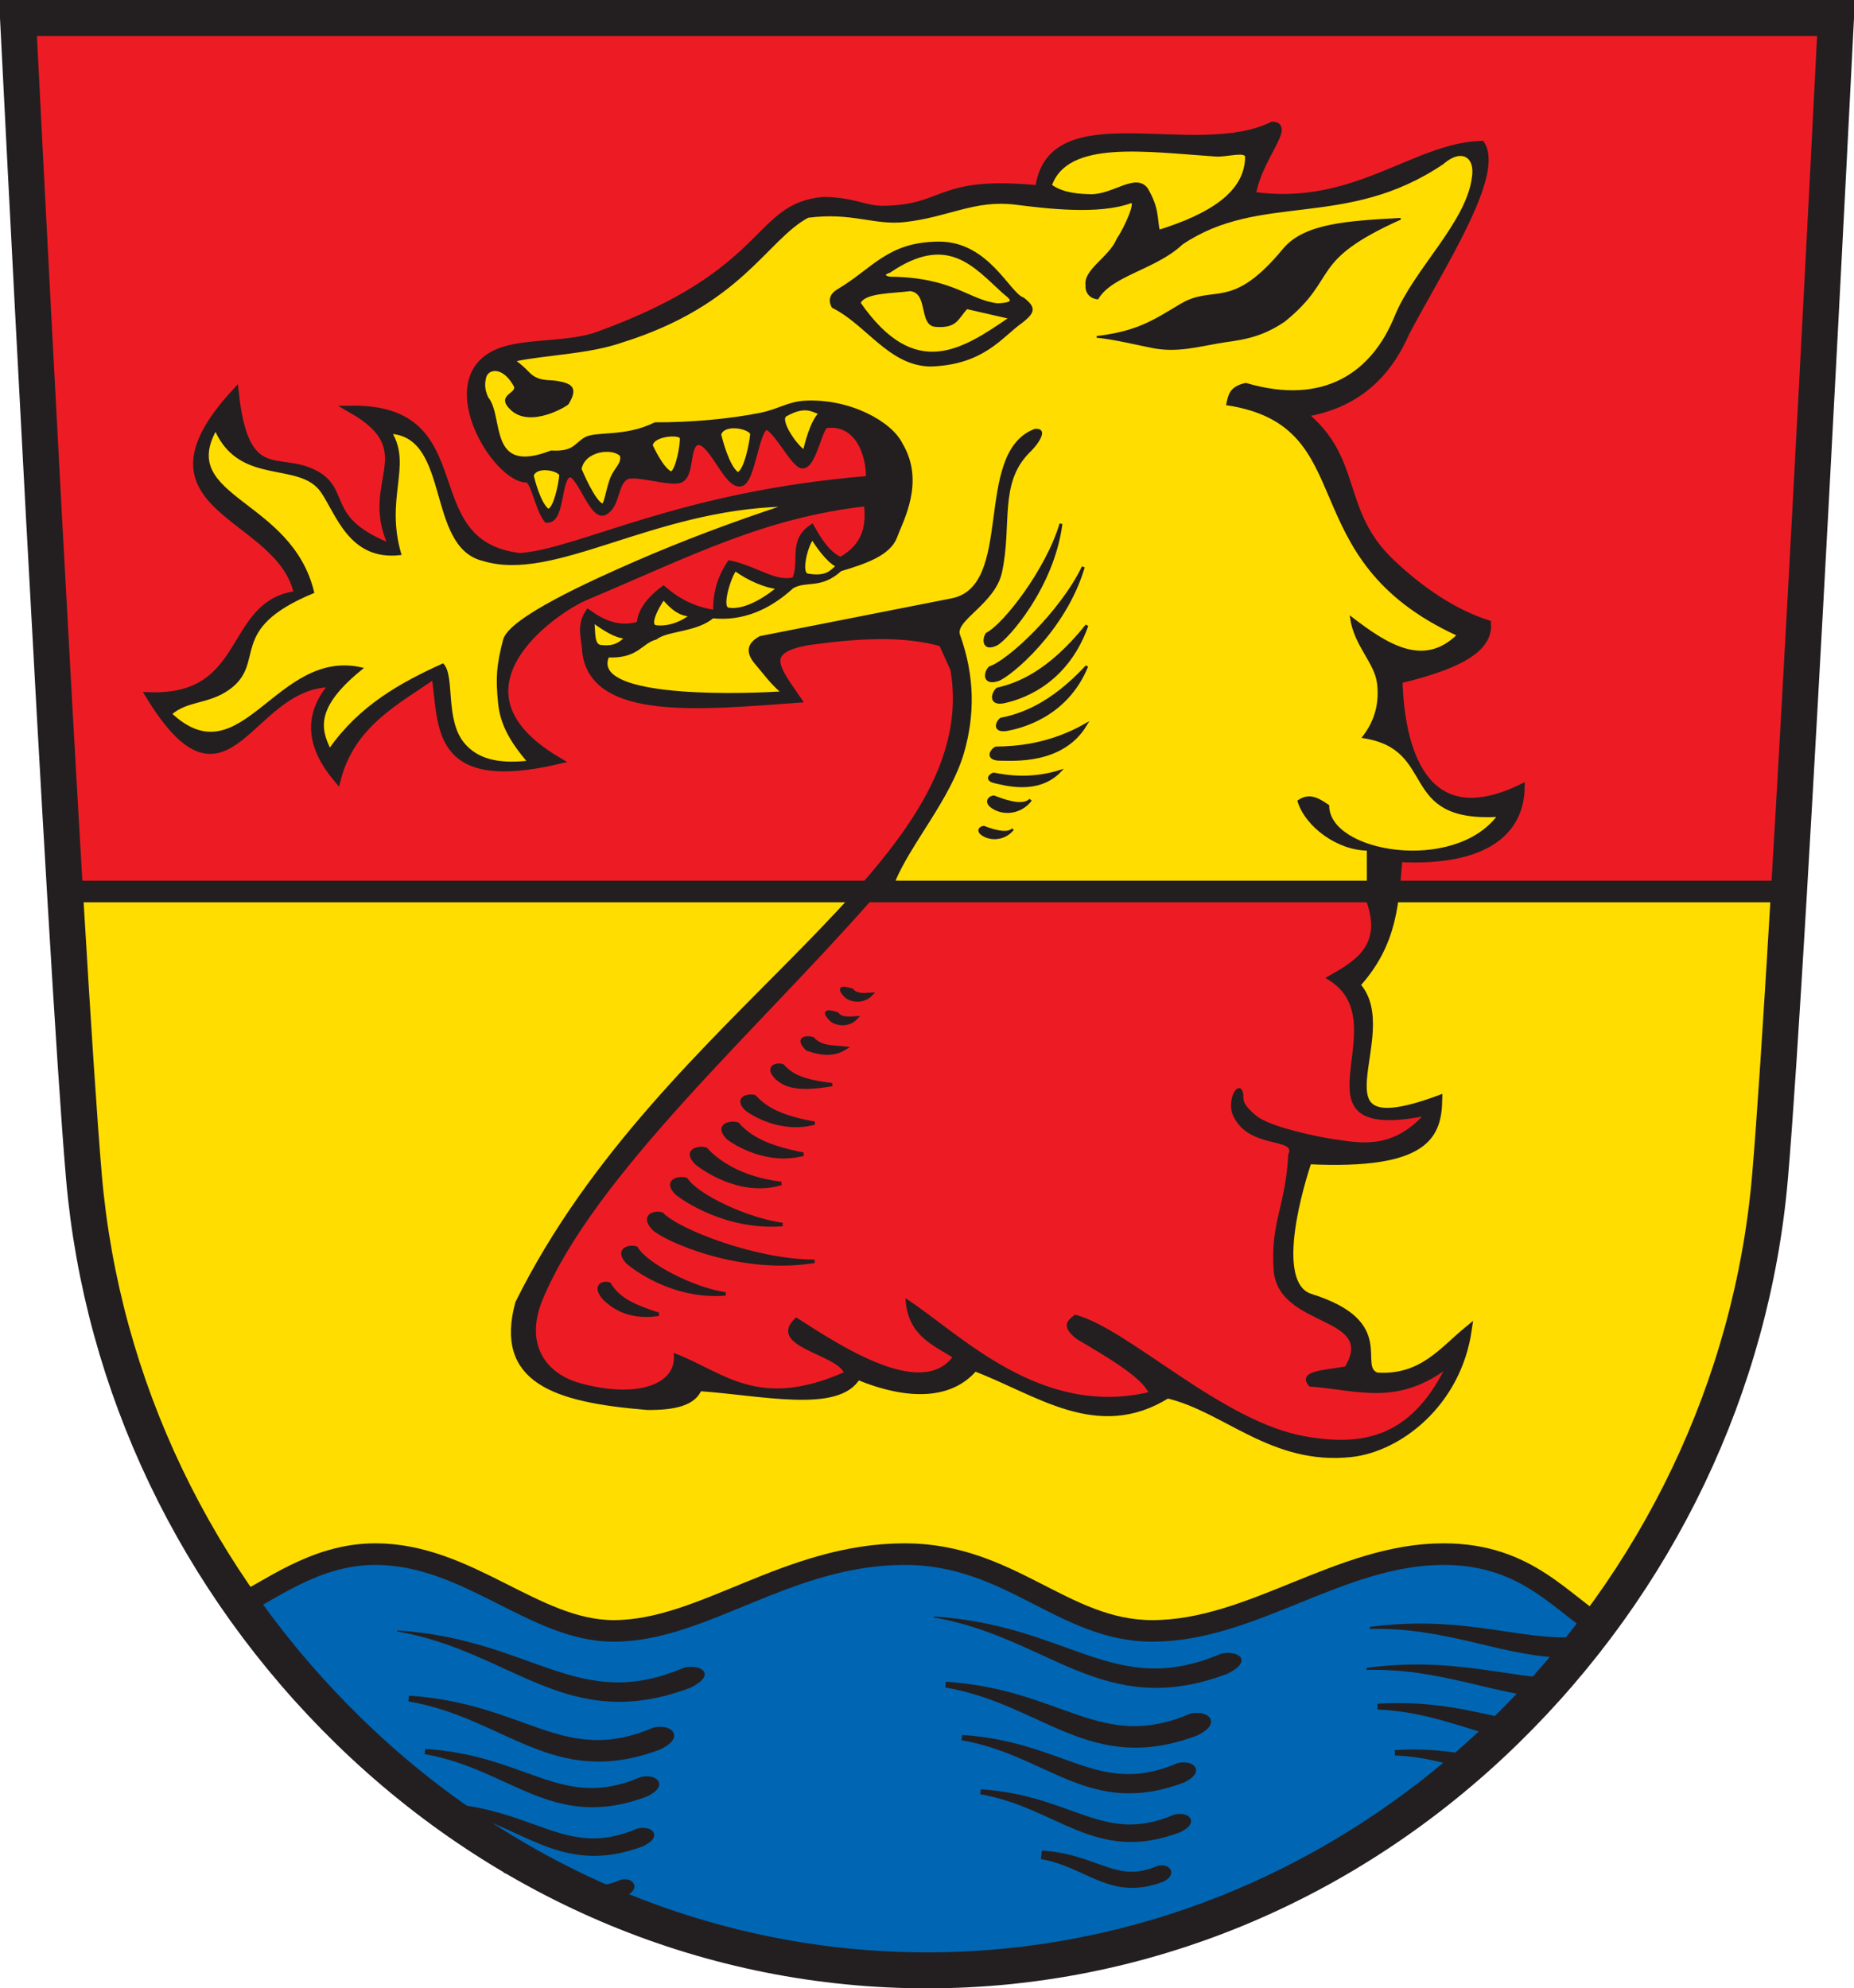 <?xml version="1.0" encoding="UTF-8" standalone="no"?>
<!-- Created with Inkscape (http://www.inkscape.org/) -->
<svg
   xmlns:svg="http://www.w3.org/2000/svg"
   xmlns="http://www.w3.org/2000/svg"
   version="1.0"
   width="515.081"
   height="552.471"
   id="svg2">
  <defs
     id="defs5">
    <clipPath
       id="clipPath23">
      <path
         d="M 0.03,841.95 L 595.29,841.95 L 595.29,0.03 L 0.03,0.03 L 0.03,841.95 z"
         id="path25" />
    </clipPath>
    <clipPath
       id="clipPath17">
      <path
         d="M 0,841.89 L 595.276,841.89 L 595.276,0 L 0,0 L 0,841.89 z"
         id="path19" />
    </clipPath>
    <clipPath
       id="clipPath3519">
      <path
         d="M 0,841.89 L 595.276,841.89 L 595.276,0 L 0,0 L 0,841.89 z"
         id="path3521" />
    </clipPath>
    <clipPath
       id="clipPath3515">
      <path
         d="M 0.03,841.95 L 595.29,841.95 L 595.29,0.03 L 0.03,0.03 L 0.03,841.95 z"
         id="path3517" />
    </clipPath>
    <clipPath
       id="clipPath223">
      <path
         d="M 404.161,505.122 L 404.161,338.712 L 559.342,338.712 L 559.342,505.122"
         id="path225" />
    </clipPath>
  </defs>
  <g
     transform="translate(212.621,-61.791)"
     id="g3790">
    <path
       d="M -189.759,310.499 L 284.171,310.499 L 300.063,67.457 L -204.716,68.392 L -189.759,310.499 z"
       id="path3733"
       style="fill:#ed1c24;fill-opacity:1;fill-rule:evenodd;stroke:none;stroke-width:1px;stroke-linecap:butt;stroke-linejoin:miter;stroke-opacity:1" />
    <path
       d="M -190.694,310.499 C -194.432,379.967 -186.366,447.571 -143.02,509.606 L 36.623,553.528 L 234.628,514.28 C 290.294,439.133 281.42,376.279 287.911,310.499 L -190.694,310.499 z"
       id="path3737"
       style="fill:#ffdd00;fill-opacity:1;fill-rule:evenodd;stroke:none;stroke-width:1px;stroke-linecap:butt;stroke-linejoin:miter;stroke-opacity:1" />
    <path
       d="M -143.11,509.188 C -134.725,504.738 -121.708,494.617 -108.336,494.617 C -69.424,494.617 -72.343,515.954 -40.071,515.954 C -8.796,515.954 2.922,494.617 43.205,494.617 C 79.024,494.617 86.164,515.954 111.366,515.954 C 137.794,515.954 155.286,494.617 188.913,494.617 C 208.198,494.53 227.994,508.573 234.865,515.954 C 194.545,562.082 150.735,601.803 65.57,609.626 C 1.684,612.798 -76.266,597.949 -143.11,509.188 z"
       id="path3739"
       style="fill:#0066b3;fill-opacity:1;fill-rule:evenodd;stroke:none;stroke-width:1px;stroke-linecap:butt;stroke-linejoin:miter;stroke-opacity:1" />
  </g>
  <path
     d="M 265.022,185.886 C 274.568,241.456 184.689,280.272 144.125,362.16 C 138.451,383.193 153.717,388.648 179.843,390.764 C 187.014,390.83 192.625,389.724 194.102,385.519 C 211.263,386.643 233.008,391.841 238.196,382.322 C 252.637,388.28 264.193,387.788 270.738,379.963 C 288.17,386.479 304.882,399.701 324.316,387.527 C 340.494,391.278 353.478,406.229 375.375,403.849 C 388.527,402.419 404.92,390.064 407.905,369.398 C 400.684,375.303 395.057,383.199 382.447,382.368 C 375.627,379.763 387.929,367.961 364.075,360.485 C 353.956,357.313 359.451,334.608 363.46,322.479 C 396.893,324.103 399.496,315.071 399.696,305.381 C 361.741,319.356 389.48,287.09 376.818,273.659 C 387.56,261.952 387.556,250.246 388.642,238.539 C 412.782,239.745 422.347,230.97 422.588,218.926 C 394.999,232.272 389.112,207.025 388.642,188.938 C 408.915,184.136 413.588,178.796 413.246,173.284 C 403.742,170.236 394.532,163.902 386.598,156.387 C 371.335,141.933 377.957,127.671 361.934,114.919 C 378.893,112.378 386.585,101.603 390.575,92.474 C 400.083,74.377 416.952,48.722 411.535,40.136 C 392.864,40.7 376.302,58.425 347.87,54.26 C 349.501,44.008 358.719,34.921 353.54,34.794 C 332.074,45.398 291.745,26.954 288.585,52.496 C 259.987,49.696 263.186,58.047 245.2,58.177 C 240.405,58.211 237.34,55.904 228.983,55.699 C 209.48,57.285 214.799,75.521 166.125,93.167 C 158.343,95.988 147.044,95.038 139.875,97.368 C 119.666,103.863 137.893,133.823 146.67,133.071 C 148.636,134.128 149.621,141.126 151.998,144.252 C 156.241,144.459 154.648,130.842 158.736,131.705 C 161.383,132.264 164.944,143.746 167.889,142.155 C 171.508,140.2 170.466,133.963 174.025,132.235 C 176.572,130.997 186.351,134.236 188.89,133.174 C 192.047,131.855 190.463,123.917 193.419,122.795 C 197.567,121.22 201.878,134.994 205.761,134.153 C 208.794,133.496 209.91,119.309 212.689,118.526 C 215.178,117.824 220.69,129.269 222.998,129.174 C 225.872,129.056 227.607,118.242 229.377,117.988 C 238.032,116.743 241.762,125.493 241.579,133.215 C 188.334,137.501 161.265,153.474 144.401,154.67 C 114.107,151.01 133.559,113.258 97.604,113.712 C 118.293,125.572 99.881,134.217 109.355,152.385 C 89.249,144.829 96.752,136.721 87.672,131.749 C 77.488,126.172 68.109,135.26 65.341,109.027 C 35.08,142 78.228,142.377 82.702,165.163 C 62.898,167.47 69.63,194.304 41.508,193.34 C 63.777,229.58 68.891,189.291 92.728,189.942 C 84.778,198.782 86.289,207.623 93.699,216.463 C 97.783,200.984 110,194.994 120.854,187.414 C 123.047,201.385 120.021,219.413 154.942,211.334 C 122.072,191.911 153.153,169.876 162.644,165.797 C 192.191,153.33 212.188,142.819 240.961,139.618 C 241.729,145.818 241.002,151.644 233.589,155.799 C 230.782,154.764 228.233,151.899 225.425,146.858 C 219.954,150.683 223.321,156.236 220.953,161.303 C 215.442,162.921 210.325,158.399 202.857,156.756 C 199.576,161.754 199.009,166.209 199.141,170.525 C 193.05,169.842 188.336,167.323 184.305,163.893 C 180.03,167.125 177.998,170.358 177.853,173.59 C 172.243,175.367 167.689,173.447 163.446,170.44 C 161.087,174.062 162.634,177.685 162.768,181.308 C 165.123,199.249 194.662,196.23 221.526,194.28 C 215.609,185.68 211.193,180.599 224.578,178.255 C 237.807,176.425 250.64,175.519 261.743,178.648 L 265.022,185.886 z"
     id="path2384"
     style="fill:#231f20;fill-opacity:1;fill-rule:evenodd;stroke:#231f20;stroke-width:2;stroke-linecap:butt;stroke-linejoin:miter;stroke-miterlimit:4;stroke-dasharray:none;stroke-opacity:1" />
  <path
     d="M 242.678,249.083 L 379.805,250.275 C 384.402,262.967 376.483,267.315 368.676,271.738 C 389.955,283.816 356.144,317.473 395.704,309.895 C 386.488,320.138 376.805,317.604 370.389,316.741 C 366.619,316.234 352.682,313.399 348.84,310.175 C 344.426,306.472 345.389,305.435 345.164,304.045 C 344.532,300.143 341.284,304.69 342.516,309.198 C 346.48,319.504 360.555,315.489 358.139,320.846 C 357.364,335.481 353.127,339.633 354.09,353.089 C 355.514,368.912 382.676,365.257 373.852,379.906 C 368.442,380.911 360.339,381.019 363.906,385.017 C 376.927,385.97 387.752,390.467 401.666,380.248 C 391.748,399.946 378.252,402.059 362.621,399.345 C 339.32,395.3 313.398,369.381 298.721,365.541 C 296.875,366.967 294.865,368.338 299.21,371.828 C 308.435,377.243 317.429,382.626 319.39,387.005 C 288.948,394.231 266.653,370.853 251.82,361.169 C 252.513,370.884 259.173,373.438 264.936,377.068 C 255.968,389.049 233.451,374.199 221.215,366.336 C 212.946,374.007 232.609,376.008 234.729,381.44 C 210.394,392.181 200.894,381.344 187.43,376.273 C 188.298,385.073 176.733,388.873 161.096,384.548 C 151.872,381.996 145.301,374.003 150.465,361.169 C 164.946,326.214 210.678,285.658 242.678,249.083 z"
     id="path3156"
     style="fill:#ed1c24;fill-opacity:1;fill-rule:evenodd;stroke:#231f20;stroke-width:0.479;stroke-linecap:butt;stroke-linejoin:miter;stroke-miterlimit:4;stroke-dasharray:none;stroke-opacity:1" />
  <g
     transform="matrix(4.793,0,0,4.793,-104.313,-104.783)"
     id="g3210"
     style="stroke:#231f20;stroke-opacity:1">
    <path
       d="M 57.082,96.3 C 56.733,96.173 56.118,96.387 56.813,97.16 C 57.142,97.444 58.036,98.338 59.938,98.053 C 58.736,97.653 57.647,97.273 57.082,96.3 z"
       id="path3158"
       style="fill:#231f20;fill-opacity:1;fill-rule:evenodd;stroke:#231f20;stroke-width:0.2;stroke-linecap:butt;stroke-linejoin:miter;stroke-miterlimit:4;stroke-dasharray:none;stroke-opacity:1" />
    <path
       d="M 58.641,94.214 C 58.292,94.087 57.441,94.262 58.135,95.035 C 58.465,95.319 60.738,97.119 63.822,96.873 C 61.911,96.591 59.206,95.187 58.641,94.214 z"
       id="path3160"
       style="fill:#231f20;fill-opacity:1;fill-rule:evenodd;stroke:#231f20;stroke-width:0.2;stroke-linecap:butt;stroke-linejoin:miter;stroke-miterlimit:4;stroke-dasharray:none;stroke-opacity:1" />
    <path
       d="M 60.132,92.242 C 59.784,92.115 58.932,92.29 59.627,93.063 C 60.193,93.662 64.593,95.699 68.978,94.98 C 65.572,94.979 61.061,93.221 60.132,92.242 z"
       id="path3162"
       style="fill:#231f20;fill-opacity:1;fill-rule:evenodd;stroke:#231f20;stroke-width:0.2;stroke-linecap:butt;stroke-linejoin:miter;stroke-miterlimit:4;stroke-dasharray:none;stroke-opacity:1" />
    <path
       d="M 61.536,90.235 C 61.159,90.11 60.241,90.282 60.99,91.042 C 61.346,91.321 63.797,93.092 67.123,92.85 C 65.062,92.573 62.145,91.192 61.536,90.235 z"
       id="path3166"
       style="fill:#231f20;fill-opacity:1;fill-rule:evenodd;stroke:#231f20;stroke-width:0.206;stroke-linecap:butt;stroke-linejoin:miter;stroke-miterlimit:4;stroke-dasharray:none;stroke-opacity:1" />
    <path
       d="M 62.678,88.481 C 62.302,88.356 61.384,88.528 62.133,89.288 C 62.488,89.568 64.663,91.181 67.044,90.466 C 64.668,90.189 63.287,89.162 62.678,88.481 z"
       id="path3168"
       style="fill:#231f20;fill-opacity:1;fill-rule:evenodd;stroke:#231f20;stroke-width:0.206;stroke-linecap:butt;stroke-linejoin:miter;stroke-miterlimit:4;stroke-dasharray:none;stroke-opacity:1" />
    <path
       d="M 64.511,87.023 C 64.134,86.898 63.216,87.07 63.965,87.83 C 64.321,88.109 66.181,89.328 68.325,88.771 C 66.027,88.336 65.12,87.704 64.511,87.023 z"
       id="path3170"
       style="fill:#231f20;fill-opacity:1;fill-rule:evenodd;stroke:#231f20;stroke-width:0.206;stroke-linecap:butt;stroke-linejoin:miter;stroke-miterlimit:4;stroke-dasharray:none;stroke-opacity:1" />
    <path
       d="M 65.511,85.433 C 65.169,85.324 64.343,85.493 65.03,86.173 C 65.354,86.422 67.049,87.503 68.976,86.969 C 66.897,86.605 66.069,86.043 65.511,85.433 z"
       id="path3192"
       style="fill:#231f20;fill-opacity:1;fill-rule:evenodd;stroke:#231f20;stroke-width:0.186;stroke-linecap:butt;stroke-linejoin:miter;stroke-miterlimit:4;stroke-dasharray:none;stroke-opacity:1" />
    <path
       d="M 67.125,83.636 C 66.784,83.528 66.115,83.696 66.801,84.376 C 67.126,84.625 67.638,85.155 69.999,84.738 C 68.314,84.532 67.684,84.246 67.125,83.636 z"
       id="path3196"
       style="fill:#231f20;fill-opacity:1;fill-rule:evenodd;stroke:#231f20;stroke-width:0.186;stroke-linecap:butt;stroke-linejoin:miter;stroke-miterlimit:4;stroke-dasharray:none;stroke-opacity:1" />
    <path
       d="M 68.875,82.068 C 68.534,81.959 67.866,82.01 68.552,82.689 C 69.507,83.017 70.177,82.995 70.764,82.618 C 69.986,82.53 69.355,82.599 68.875,82.068 z"
       id="path3198"
       style="fill:#231f20;fill-opacity:1;fill-rule:evenodd;stroke:#231f20;stroke-width:0.186;stroke-linecap:butt;stroke-linejoin:miter;stroke-miterlimit:4;stroke-dasharray:none;stroke-opacity:1" />
    <path
       d="M 70.294,80.63 C 69.953,80.522 69.284,80.336 69.97,81.016 C 70.334,81.264 70.965,81.321 71.395,80.865 C 70.971,80.896 70.498,80.925 70.294,80.63 z"
       id="path3200"
       style="fill:#231f20;fill-opacity:1;fill-rule:evenodd;stroke:#231f20;stroke-width:0.186;stroke-linecap:butt;stroke-linejoin:miter;stroke-miterlimit:4;stroke-dasharray:none;stroke-opacity:1" />
    <path
       d="M 71.161,79.263 C 70.82,79.155 70.151,78.969 70.837,79.649 C 71.201,79.897 71.832,79.954 72.262,79.498 C 71.838,79.529 71.365,79.558 71.161,79.263 z"
       id="path3202"
       style="fill:#231f20;fill-opacity:1;fill-rule:evenodd;stroke:#231f20;stroke-width:0.186;stroke-linecap:butt;stroke-linejoin:miter;stroke-miterlimit:4;stroke-dasharray:none;stroke-opacity:1" />
  </g>
  <path
     d="M 217.923,140.525 C 180.855,141.464 153.955,161.748 134.138,155.612 C 118.674,151.812 125.344,121.621 108.733,120.315 C 114.181,129.449 106.684,138.475 111.26,153.998 C 97.104,155.7 93.546,142.585 89.287,136.537 C 83.136,127.8 66.759,134.928 59.893,119.473 C 49.358,138.514 80.906,138.813 87.049,164.594 C 62.356,174.831 74.075,183.984 63.502,191.466 C 57.843,195.471 52.133,194.425 47.542,198.348 C 67.213,216.739 76.863,180.133 100.593,185.716 C 87.354,196.381 88.84,202.476 91.611,208.172 C 99.987,196.213 111.348,189.888 123.049,184.594 C 126.235,187.987 123.277,200.247 128.962,206.795 C 132.483,210.85 137.894,212.568 146.697,211.61 C 141.98,206.038 139.216,201.312 138.624,195.41 C 137.917,188.377 138.134,184.959 140.03,177.718 C 141.718,171.758 164.097,161.613 176.777,156.095 C 189.66,150.489 203.398,145.31 217.923,140.525 z"
     id="path3204"
     style="fill:#ffdd00;fill-opacity:1;fill-rule:evenodd;stroke:#231f20;stroke-width:0.479;stroke-linecap:butt;stroke-linejoin:miter;stroke-miterlimit:4;stroke-dasharray:none;stroke-opacity:1" />
  <path
     d="M 248.422,244.971 L 379.982,247.316 L 379.982,236.114 C 371.542,236.046 362.766,229.458 360.704,222.567 C 363.657,220.483 366.09,221.809 369.043,223.851 C 369.052,237.138 403.987,242.943 416.193,226.735 C 388.149,228.295 399.891,208.049 378.679,204.852 C 382.336,200.164 383.445,195.128 382.809,189.855 C 382.1,183.984 376.36,179.38 375.293,171.506 C 385.439,179.323 395.528,185.718 404.991,176.456 C 358.063,154.961 379.18,118.261 340.905,112.37 C 341.47,110.069 341.536,107.601 346.115,106.638 C 367.864,113.05 381.286,103.673 387.669,87.962 C 392.969,74.916 407.574,61.96 409.159,49.325 C 410.15,43.506 406.072,40.838 400.823,45.418 C 373.894,63.628 350.137,53.049 328.372,67.746 C 321.01,74.682 308.815,76.361 304.954,82.932 C 302.578,82.693 301.658,80.846 301.828,79.285 C 301.16,75.029 308.355,71.556 310.425,66.519 C 312.668,63.223 316.054,55.524 314.093,56.241 C 305.151,59.508 290.562,57.697 282.029,56.62 C 270.728,55.25 263.599,60.066 251.466,61.456 C 242.776,62.452 236.93,58.669 224.455,60.267 C 212.814,66.519 206.045,84.495 172.873,94.915 C 163.559,98.176 151.48,98.408 143.372,100.132 C 142.589,100.298 144.05,100.634 146.781,103.534 C 149.441,106.356 152.548,105.683 154.823,106.088 C 158.565,106.753 160.499,107.67 157.765,112.156 C 157.494,112.602 147.486,118.727 142.138,113.808 C 137.646,109.677 144.298,109.552 142.903,107.1 C 139.586,101.269 135.484,102.45 134.872,104.704 C 134.445,106.276 134.287,108.065 135.426,110.519 C 139.866,115.713 135.17,132.396 153.111,125.414 C 159.327,125.764 159.613,123.56 162.417,121.809 C 165.463,119.908 173.497,121.789 181.991,117.58 C 191.66,117.619 202.558,116.689 211.318,114.919 C 216.072,113.959 219.093,111.832 223.469,111.581 C 235.975,110.864 247.59,117.311 250.506,123.311 C 256.789,133.82 250.783,144.445 248.978,149.278 C 247.137,154.21 240.239,156.471 233.573,158.481 C 227.978,163.554 224.061,161.037 220.221,163.255 C 213.498,169.389 206.146,172.374 198.035,171.563 C 193.325,175.496 185.429,174.985 182.243,177.476 C 178.148,178.517 177.306,182.748 168.966,182.448 C 164.203,193.45 200.213,193.384 217.161,192.348 C 213.806,189.341 212.822,187.707 209.979,184.382 C 206.811,180.677 208.408,178.516 211.169,176.977 L 264.053,166.557 C 282.397,163.453 270.253,125.99 287.499,119.404 C 291.534,119.004 287.681,123.95 285.705,125.734 C 277.283,134.374 280.978,145.617 278.151,158.924 C 276.326,167.514 265.448,172.035 266.398,176.196 C 270.764,188.251 270.481,198.991 267.626,208.998 C 263.978,221.783 252.746,234.412 248.422,244.971 z"
     id="path3206"
     style="fill:#ffdd00;fill-opacity:1;fill-rule:evenodd;stroke:#231f20;stroke-width:0.479;stroke-linecap:butt;stroke-linejoin:miter;stroke-miterlimit:4;stroke-dasharray:none;stroke-opacity:1" />
  <path
     d="M 304.693,93.613 C 316.119,92.216 320.378,89.233 328.089,84.634 C 337.393,79.085 342.139,86.815 356.629,69.279 C 362.471,62.208 374.803,61.594 389.1,60.788 C 362.913,72.595 372.125,76.738 356.796,89.184 C 349.496,94.123 343.976,94.229 338.512,95.165 C 332.664,96.165 326.918,97.775 320.321,96.494 C 315.9,95.635 309.134,93.969 304.693,93.613 z"
     id="path3208"
     style="fill:#231f20;fill-opacity:1;fill-rule:evenodd;stroke:#231f20;stroke-width:0.479;stroke-linecap:butt;stroke-linejoin:miter;stroke-miterlimit:4;stroke-dasharray:none;stroke-opacity:1" />
  <path
     d="M 274.219,176.148 C 273.336,177.333 273.031,180.78 276.771,179.014 C 279.703,177.54 292.496,163.088 294.763,145.549 C 290.866,158.534 279.011,173.725 274.219,176.148 z"
     id="path3229"
     style="fill:#231f20;fill-opacity:1;fill-rule:evenodd;stroke:#231f20;stroke-width:0.796;stroke-linecap:butt;stroke-linejoin:miter;stroke-miterlimit:4;stroke-dasharray:none;stroke-opacity:1" />
  <path
     d="M 274.981,185.548 C 273.885,186.618 273.016,190.098 277.13,188.894 C 280.37,187.859 295.806,175.131 300.963,157.538 C 294.874,170.204 280.279,183.841 274.981,185.548 z"
     id="path3258"
     style="fill:#231f20;fill-opacity:1;fill-rule:evenodd;stroke:#231f20;stroke-width:0.825;stroke-linecap:butt;stroke-linejoin:miter;stroke-miterlimit:4;stroke-dasharray:none;stroke-opacity:1" />
  <path
     d="M 277.11,191.465 C 275.927,192.438 274.763,195.83 278.965,194.983 C 282.282,194.23 295.889,190.882 301.96,173.796 C 291.374,187.039 282.535,190.218 277.11,191.465 z"
     id="path3260"
     style="fill:#231f20;fill-opacity:1;fill-rule:evenodd;stroke:#231f20;stroke-width:0.825;stroke-linecap:butt;stroke-linejoin:miter;stroke-miterlimit:4;stroke-dasharray:none;stroke-opacity:1" />
  <path
     d="M 278.109,199.785 C 276.974,200.592 275.857,203.407 279.889,202.704 C 283.07,202.079 296.123,199.302 301.948,185.126 C 291.793,196.113 283.313,198.751 278.109,199.785 z"
     id="path3262"
     style="fill:#231f20;fill-opacity:1;fill-rule:evenodd;stroke:#231f20;stroke-width:0.736;stroke-linecap:butt;stroke-linejoin:miter;stroke-miterlimit:4;stroke-dasharray:none;stroke-opacity:1" />
  <path
     d="M 276.678,207.808 C 275.417,208.398 273.813,210.967 277.905,210.999 C 281.148,210.954 295.06,212.281 301.615,201.383 C 291.371,207.222 281.984,207.724 276.678,207.808 z"
     id="path3264"
     style="fill:#231f20;fill-opacity:1;fill-rule:evenodd;stroke:#231f20;stroke-width:0.736;stroke-linecap:butt;stroke-linejoin:miter;stroke-miterlimit:4;stroke-dasharray:none;stroke-opacity:1" />
  <path
     d="M 276.045,214.932 C 275.062,215.159 273.537,216.736 276.431,217.378 C 278.734,217.838 288.388,220.883 294.681,214.156 C 286.541,216.741 279.815,215.676 276.045,214.932 z"
     id="path3266"
     style="fill:#231f20;fill-opacity:1;fill-rule:evenodd;stroke:#231f20;stroke-width:0.533;stroke-linecap:butt;stroke-linejoin:miter;stroke-miterlimit:4;stroke-dasharray:none;stroke-opacity:1" />
  <path
     d="M 276.117,221.427 C 274.644,221.551 273.293,223.322 277.095,224.951 C 280.142,226.168 283.988,225.303 286.313,222.239 C 284.599,223.925 281.108,223.407 276.117,221.427 z"
     id="path3268"
     style="fill:#231f20;fill-opacity:1;fill-rule:evenodd;stroke:#231f20;stroke-width:0.796;stroke-linecap:butt;stroke-linejoin:miter;stroke-miterlimit:4;stroke-dasharray:none;stroke-opacity:1" />
  <path
     d="M 273.305,229.777 C 272.135,229.872 271.061,231.22 274.082,232.46 C 276.504,233.386 279.56,232.728 281.409,230.395 C 280.046,231.679 277.272,231.284 273.305,229.777 z"
     id="path3270"
     style="fill:#231f20;fill-opacity:1;fill-rule:evenodd;stroke:#231f20;stroke-width:0.619;stroke-linecap:butt;stroke-linejoin:miter;stroke-miterlimit:4;stroke-dasharray:none;stroke-opacity:1" />
  <path
     d="M 231.296,85.308 C 240.93,90.113 247.032,101.407 258.529,101.603 C 273.35,101.11 278.194,93.484 283.866,89.499 C 287.258,86.832 287.753,85.536 284.247,82.869 C 280.41,81.67 274.563,67.361 260.954,67.376 C 246.775,67.391 242.786,74.608 232.896,80.51 C 230.091,82.109 230.65,84.166 231.296,85.308 z"
     id="path3272"
     style="fill:#231f20;fill-opacity:1;fill-rule:evenodd;stroke:#231f20;stroke-width:0.479;stroke-linecap:butt;stroke-linejoin:miter;stroke-miterlimit:4;stroke-dasharray:none;stroke-opacity:1" />
  <path
     d="M 247.226,75.511 C 244.944,76.261 245.923,77.011 247.387,77.119 C 264.859,77.348 269.041,83.581 277.124,84.513 C 283.307,84.288 280.155,82.589 278.571,81.137 C 270.5,73.756 263.168,64.666 247.226,75.511 z"
     id="path3274"
     style="fill:#ffdd00;fill-opacity:1;fill-rule:evenodd;stroke:#231f20;stroke-width:0.479;stroke-linecap:round;stroke-linejoin:round;stroke-miterlimit:4;stroke-dasharray:none;stroke-opacity:1" />
  <path
     d="M 268.605,85.638 C 265.892,88.517 265.813,91.013 259.961,90.594 C 255.351,90.263 258.269,81.211 252.852,80.655 C 248.372,81.286 240.053,81.088 238.868,84.191 C 254.134,106.141 267.327,97.41 280.5,88.371 L 268.605,85.638 z"
     id="path3276"
     style="fill:#ffdd00;fill-opacity:1;fill-rule:evenodd;stroke:#231f20;stroke-width:0.479;stroke-linecap:round;stroke-linejoin:round;stroke-miterlimit:4;stroke-dasharray:none;stroke-opacity:1" />
  <g
     transform="matrix(4.793,0,0,4.793,-104.313,-104.783)"
     id="g3296"
     style="fill:#ffdd00;fill-opacity:1;stroke:#231f20;stroke-opacity:1">
    <path
       d="M 56.574,59.3 C 57.41,59.402 57.695,59.11 58.011,58.84 C 57.398,58.789 56.784,58.375 56.171,57.949 C 56.23,58.504 56.157,59.245 56.574,59.3 z"
       id="path3278"
       style="fill:#ffdd00;fill-opacity:1;fill-rule:evenodd;stroke:#231f20;stroke-width:0.1;stroke-linecap:butt;stroke-linejoin:miter;stroke-miterlimit:4;stroke-dasharray:none;stroke-opacity:1" />
    <path
       d="M 59.793,58.157 C 60.63,58.259 61.432,57.823 61.748,57.553 C 61.135,57.502 60.723,57.174 60.224,56.605 C 59.874,57.103 59.362,58.101 59.793,58.157 z"
       id="path3280"
       style="fill:#ffdd00;fill-opacity:1;fill-rule:evenodd;stroke:#231f20;stroke-width:0.1;stroke-linecap:butt;stroke-linejoin:miter;stroke-miterlimit:4;stroke-dasharray:none;stroke-opacity:1" />
    <path
       d="M 63.987,57.136 C 65.082,57.325 66.488,56.228 66.804,55.958 C 66.19,55.907 65.146,55.493 64.389,54.923 C 64.039,55.421 63.555,57.081 63.987,57.136 z"
       id="path3282"
       style="fill:#ffdd00;fill-opacity:1;fill-rule:evenodd;stroke:#231f20;stroke-width:0.1;stroke-linecap:butt;stroke-linejoin:miter;stroke-miterlimit:4;stroke-dasharray:none;stroke-opacity:1" />
    <path
       d="M 68.589,55.164 C 69.684,55.352 69.94,54.945 70.256,54.675 C 69.7,54.423 69.029,53.405 68.847,53.123 C 68.497,53.621 68.157,55.109 68.589,55.164 z"
       id="path3284"
       style="fill:#ffdd00;fill-opacity:1;fill-rule:evenodd;stroke:#231f20;stroke-width:0.1;stroke-linecap:butt;stroke-linejoin:miter;stroke-miterlimit:4;stroke-dasharray:none;stroke-opacity:1" />
    <path
       d="M 67.324,45.946 C 68.405,45.337 68.828,45.668 69.262,45.832 C 68.773,46.305 68.452,47.624 68.367,47.989 C 67.81,47.598 66.891,46.167 67.324,45.946 z"
       id="path3286"
       style="fill:#ffdd00;fill-opacity:1;fill-rule:evenodd;stroke:#231f20;stroke-width:0.112;stroke-linecap:butt;stroke-linejoin:miter;stroke-miterlimit:4;stroke-dasharray:none;stroke-opacity:1" />
    <path
       d="M 63.509,47.043 C 63.756,46.347 65.214,46.678 65.303,47.014 C 65.274,47.459 64.952,49.18 64.522,49.286 C 63.966,48.896 63.564,47.263 63.509,47.043 z"
       id="path3288"
       style="fill:#ffdd00;fill-opacity:1;fill-rule:evenodd;stroke:#231f20;stroke-width:0.112;stroke-linecap:butt;stroke-linejoin:miter;stroke-miterlimit:4;stroke-dasharray:none;stroke-opacity:1" />
    <path
       d="M 59.556,47.677 C 59.64,47.11 61.09,46.999 61.209,47.243 C 61.253,47.586 60.979,49.093 60.666,49.238 C 60.183,49.023 59.631,47.837 59.556,47.677 z"
       id="path3290"
       style="fill:#ffdd00;fill-opacity:1;fill-rule:evenodd;stroke:#231f20;stroke-width:0.087;stroke-linecap:butt;stroke-linejoin:miter;stroke-miterlimit:4;stroke-dasharray:none;stroke-opacity:1" />
    <path
       d="M 55.429,49.053 C 55.628,47.968 57.25,47.771 57.743,48.273 C 57.852,48.767 57.394,48.986 57.152,49.65 C 56.925,50.274 56.834,51.032 56.683,51.102 C 56.199,50.888 55.504,49.213 55.429,49.053 z"
       id="path3292"
       style="fill:#ffdd00;fill-opacity:1;fill-rule:evenodd;stroke:#231f20;stroke-width:0.087;stroke-linecap:butt;stroke-linejoin:miter;stroke-miterlimit:4;stroke-dasharray:none;stroke-opacity:1" />
    <path
       d="M 52.651,49.432 C 52.868,48.819 54.151,49.11 54.23,49.406 C 54.204,49.798 53.921,51.313 53.543,51.406 C 53.053,51.062 52.7,49.626 52.651,49.432 z"
       id="path3294"
       style="fill:#ffdd00;fill-opacity:1;fill-rule:evenodd;stroke:#231f20;stroke-width:0.098;stroke-linecap:butt;stroke-linejoin:miter;stroke-miterlimit:4;stroke-dasharray:none;stroke-opacity:1" />
  </g>
  <path
     d="M 346.16,43.654 C 346.023,53.534 336.141,59.642 321.975,64.092 C 321.182,60.47 321.923,58.128 318.681,52.466 C 315.491,48.217 309.51,54.209 303.071,54.213 C 296.98,54.105 294.033,52.949 292.001,51.489 C 296.572,38.601 318.274,41.942 337.843,43.263 C 340.68,43.454 346.196,41.73 346.16,43.654 z"
     id="path3307"
     style="fill:#ffdd00;fill-opacity:1;fill-rule:evenodd;stroke:#231f20;stroke-width:0.479;stroke-linecap:butt;stroke-linejoin:miter;stroke-miterlimit:4;stroke-dasharray:none;stroke-opacity:1" />
  <path
     d="M 5,5 C 5,5 18.069,265.921 23.312,326.919 C 28.291,384.868 54.433,439.594 96.921,481.013 C 140.883,523.873 197.922,547.471 257.537,547.471 C 317.149,547.471 374.198,523.873 418.154,481.013 C 460.641,439.594 486.78,384.868 491.756,326.919 C 497.002,265.921 510.081,5 510.081,5 L 5,5 z"
     id="path3355"
     style="fill:none;fill-opacity:1;stroke:#231f20;stroke-width:10;stroke-linecap:butt;stroke-linejoin:miter;stroke-miterlimit:4;stroke-dasharray:none;stroke-opacity:1" />
  <g
     transform="translate(209.568,-62.799)"
     id="g3755">
    <path
       d="M 53.167,530.874 C 85.557,532.982 95.937,550.543 121.332,539.719 C 125.054,538.803 129.117,541.122 122.76,544.274 C 93.326,555.345 80.595,535.618 53.167,530.874 z"
       id="path3745"
       style="fill:#231f20;fill-opacity:1;fill-rule:evenodd;stroke:#231f20;stroke-width:1.6;stroke-linecap:butt;stroke-linejoin:miter;stroke-miterlimit:4;stroke-dasharray:none;stroke-opacity:1" />
    <path
       d="M 57.685,545.598 C 86.249,547.457 95.403,562.944 117.799,553.398 C 121.081,552.591 124.665,554.636 119.058,557.415 C 93.1,567.179 81.873,549.782 57.685,545.598 z"
       id="path3747"
       style="fill:#231f20;fill-opacity:1;fill-rule:evenodd;stroke:#231f20;stroke-width:1.482;stroke-linecap:butt;stroke-linejoin:miter;stroke-miterlimit:4;stroke-dasharray:none;stroke-opacity:1" />
    <path
       d="M 62.871,560.651 C 88.536,562.322 96.761,576.236 116.883,567.66 C 119.832,566.934 123.052,568.772 118.015,571.269 C 94.692,580.042 84.604,564.41 62.871,560.651 z"
       id="path3749"
       style="fill:#231f20;fill-opacity:1;fill-rule:evenodd;stroke:#231f20;stroke-width:1.392;stroke-linecap:butt;stroke-linejoin:miter;stroke-miterlimit:4;stroke-dasharray:none;stroke-opacity:1" />
    <path
       d="M 79.809,578.169 C 95.282,579.176 100.241,587.565 112.372,582.394 C 114.15,581.957 116.091,583.064 113.054,584.57 C 98.993,589.859 92.912,580.435 79.809,578.169 z"
       id="path3751"
       style="fill:#231f20;fill-opacity:1;fill-rule:evenodd;stroke:#231f20;stroke-width:2.4;stroke-linecap:butt;stroke-linejoin:miter;stroke-miterlimit:4;stroke-dasharray:none;stroke-opacity:1" />
    <path
       d="M 49.92,512.084 C 87.814,514.551 99.958,535.095 129.668,522.432 C 134.022,521.361 138.776,524.074 131.339,527.761 C 96.903,540.714 82.008,517.634 49.92,512.084 z"
       id="path3753"
       style="fill:#231f20;fill-opacity:1;fill-rule:evenodd;stroke:#231f20;stroke-width:0.27;stroke-linecap:butt;stroke-linejoin:miter;stroke-miterlimit:4;stroke-dasharray:none;stroke-opacity:1" />
  </g>
  <g
     transform="translate(60.416,-58.93)"
     id="g3762">
    <path
       d="M 53.167,530.874 C 85.557,532.982 95.937,550.543 121.332,539.719 C 125.054,538.803 129.117,541.122 122.76,544.274 C 93.326,555.345 80.595,535.618 53.167,530.874 z"
       id="path3764"
       style="fill:#231f20;fill-opacity:1;fill-rule:evenodd;stroke:#231f20;stroke-width:1.6;stroke-linecap:butt;stroke-linejoin:miter;stroke-miterlimit:4;stroke-dasharray:none;stroke-opacity:1" />
    <path
       d="M 57.685,545.598 C 86.249,547.457 95.403,562.944 117.799,553.398 C 121.081,552.591 124.665,554.636 119.058,557.415 C 93.1,567.179 81.873,549.782 57.685,545.598 z"
       id="path3766"
       style="fill:#231f20;fill-opacity:1;fill-rule:evenodd;stroke:#231f20;stroke-width:1.482;stroke-linecap:butt;stroke-linejoin:miter;stroke-miterlimit:4;stroke-dasharray:none;stroke-opacity:1" />
    <path
       d="M 62.871,560.651 C 88.536,562.322 96.761,576.236 116.883,567.66 C 119.832,566.934 123.052,568.772 118.015,571.269 C 94.692,580.042 84.604,564.41 62.871,560.651 z"
       id="path3768"
       style="fill:#231f20;fill-opacity:1;fill-rule:evenodd;stroke:#231f20;stroke-width:1.392;stroke-linecap:butt;stroke-linejoin:miter;stroke-miterlimit:4;stroke-dasharray:none;stroke-opacity:1" />
    <path
       d="M 79.809,578.169 C 95.282,579.176 100.241,587.565 112.372,582.394 C 114.15,581.957 116.091,583.064 113.054,584.57 C 98.993,589.859 92.912,580.435 79.809,578.169 z"
       id="path3770"
       style="fill:#231f20;fill-opacity:1;fill-rule:evenodd;stroke:#231f20;stroke-width:2.4;stroke-linecap:butt;stroke-linejoin:miter;stroke-miterlimit:4;stroke-dasharray:none;stroke-opacity:1" />
    <path
       d="M 49.92,512.084 C 87.814,514.551 99.958,535.095 129.668,522.432 C 134.022,521.361 138.776,524.074 131.339,527.761 C 96.903,540.714 82.008,517.634 49.92,512.084 z"
       id="path3772"
       style="fill:#231f20;fill-opacity:1;fill-rule:evenodd;stroke:#231f20;stroke-width:0.27;stroke-linecap:butt;stroke-linejoin:miter;stroke-miterlimit:4;stroke-dasharray:none;stroke-opacity:1" />
  </g>
  <path
     d="M 382.717,474.19 C 398.619,473.181 409.738,476.544 419.753,478.576 C 419.513,478.84 419.955,482.956 417.108,482.096 C 406.698,479.279 396.194,474.769 382.717,474.19 z"
     id="path3776"
     style="fill:#231f20;fill-opacity:1;fill-rule:evenodd;stroke:#231f20;stroke-width:1.6;stroke-linecap:butt;stroke-linejoin:miter;stroke-miterlimit:4;stroke-dasharray:none;stroke-opacity:1" />
  <path
     d="M 387.563,487.011 C 398.146,486.34 406.326,487.864 413.499,489.422 C 414.227,489.104 407.006,492.554 408.119,491.041 C 401.91,489.141 395.291,487.343 387.563,487.011 z"
     id="path3778"
     style="fill:#231f20;fill-opacity:1;fill-rule:evenodd;stroke:#231f20;stroke-width:1.482;stroke-linecap:butt;stroke-linejoin:miter;stroke-miterlimit:4;stroke-dasharray:none;stroke-opacity:1" />
  <path
     d="M 380.594,452.333 C 404.741,449.101 419.961,455.25 434.803,455.251 C 435.507,454.544 435.098,463.049 432.157,460.219 C 416.059,459.284 400.947,451.788 380.594,452.333 z"
     id="path3784"
     style="fill:#231f20;fill-opacity:1;fill-rule:evenodd;stroke:#231f20;stroke-width:0.57;stroke-linecap:butt;stroke-linejoin:miter;stroke-miterlimit:4;stroke-dasharray:none;stroke-opacity:1" />
  <path
     d="M 64.721,446.93 C 74.854,442.212 87.231,431.818 104.296,431.818 C 129.993,431.818 148.445,453.155 170.497,453.155 C 195.408,453.155 218.68,431.818 251.405,431.818 C 280.626,431.818 295.434,453.155 320.109,453.155 C 347.907,453.155 372.238,431.818 401.056,431.818 C 424.744,431.818 433.993,446.017 446.373,453.155"
     id="path3786"
     style="fill:none;fill-rule:evenodd;stroke:#231f20;stroke-width:6;stroke-linecap:butt;stroke-linejoin:miter;stroke-miterlimit:4;stroke-dasharray:none;stroke-opacity:1" />
  <path
     d="M 14.221,247.7 L 497.561,247.7"
     id="path3788"
     style="fill:none;fill-rule:evenodd;stroke:#231f20;stroke-width:6;stroke-linecap:butt;stroke-linejoin:miter;stroke-miterlimit:4;stroke-dasharray:none;stroke-opacity:1" />
  <path
     d="M 379.694,463.708 C 403.841,460.476 419.061,466.625 433.903,466.626 C 434.607,465.919 434.198,474.424 431.257,471.594 C 415.159,470.659 400.047,463.163 379.694,463.708 z"
     id="path3916"
     style="fill:#231f20;fill-opacity:1;fill-rule:evenodd;stroke:#231f20;stroke-width:0.57;stroke-linecap:butt;stroke-linejoin:miter;stroke-miterlimit:4;stroke-dasharray:none;stroke-opacity:1" />
</svg>
